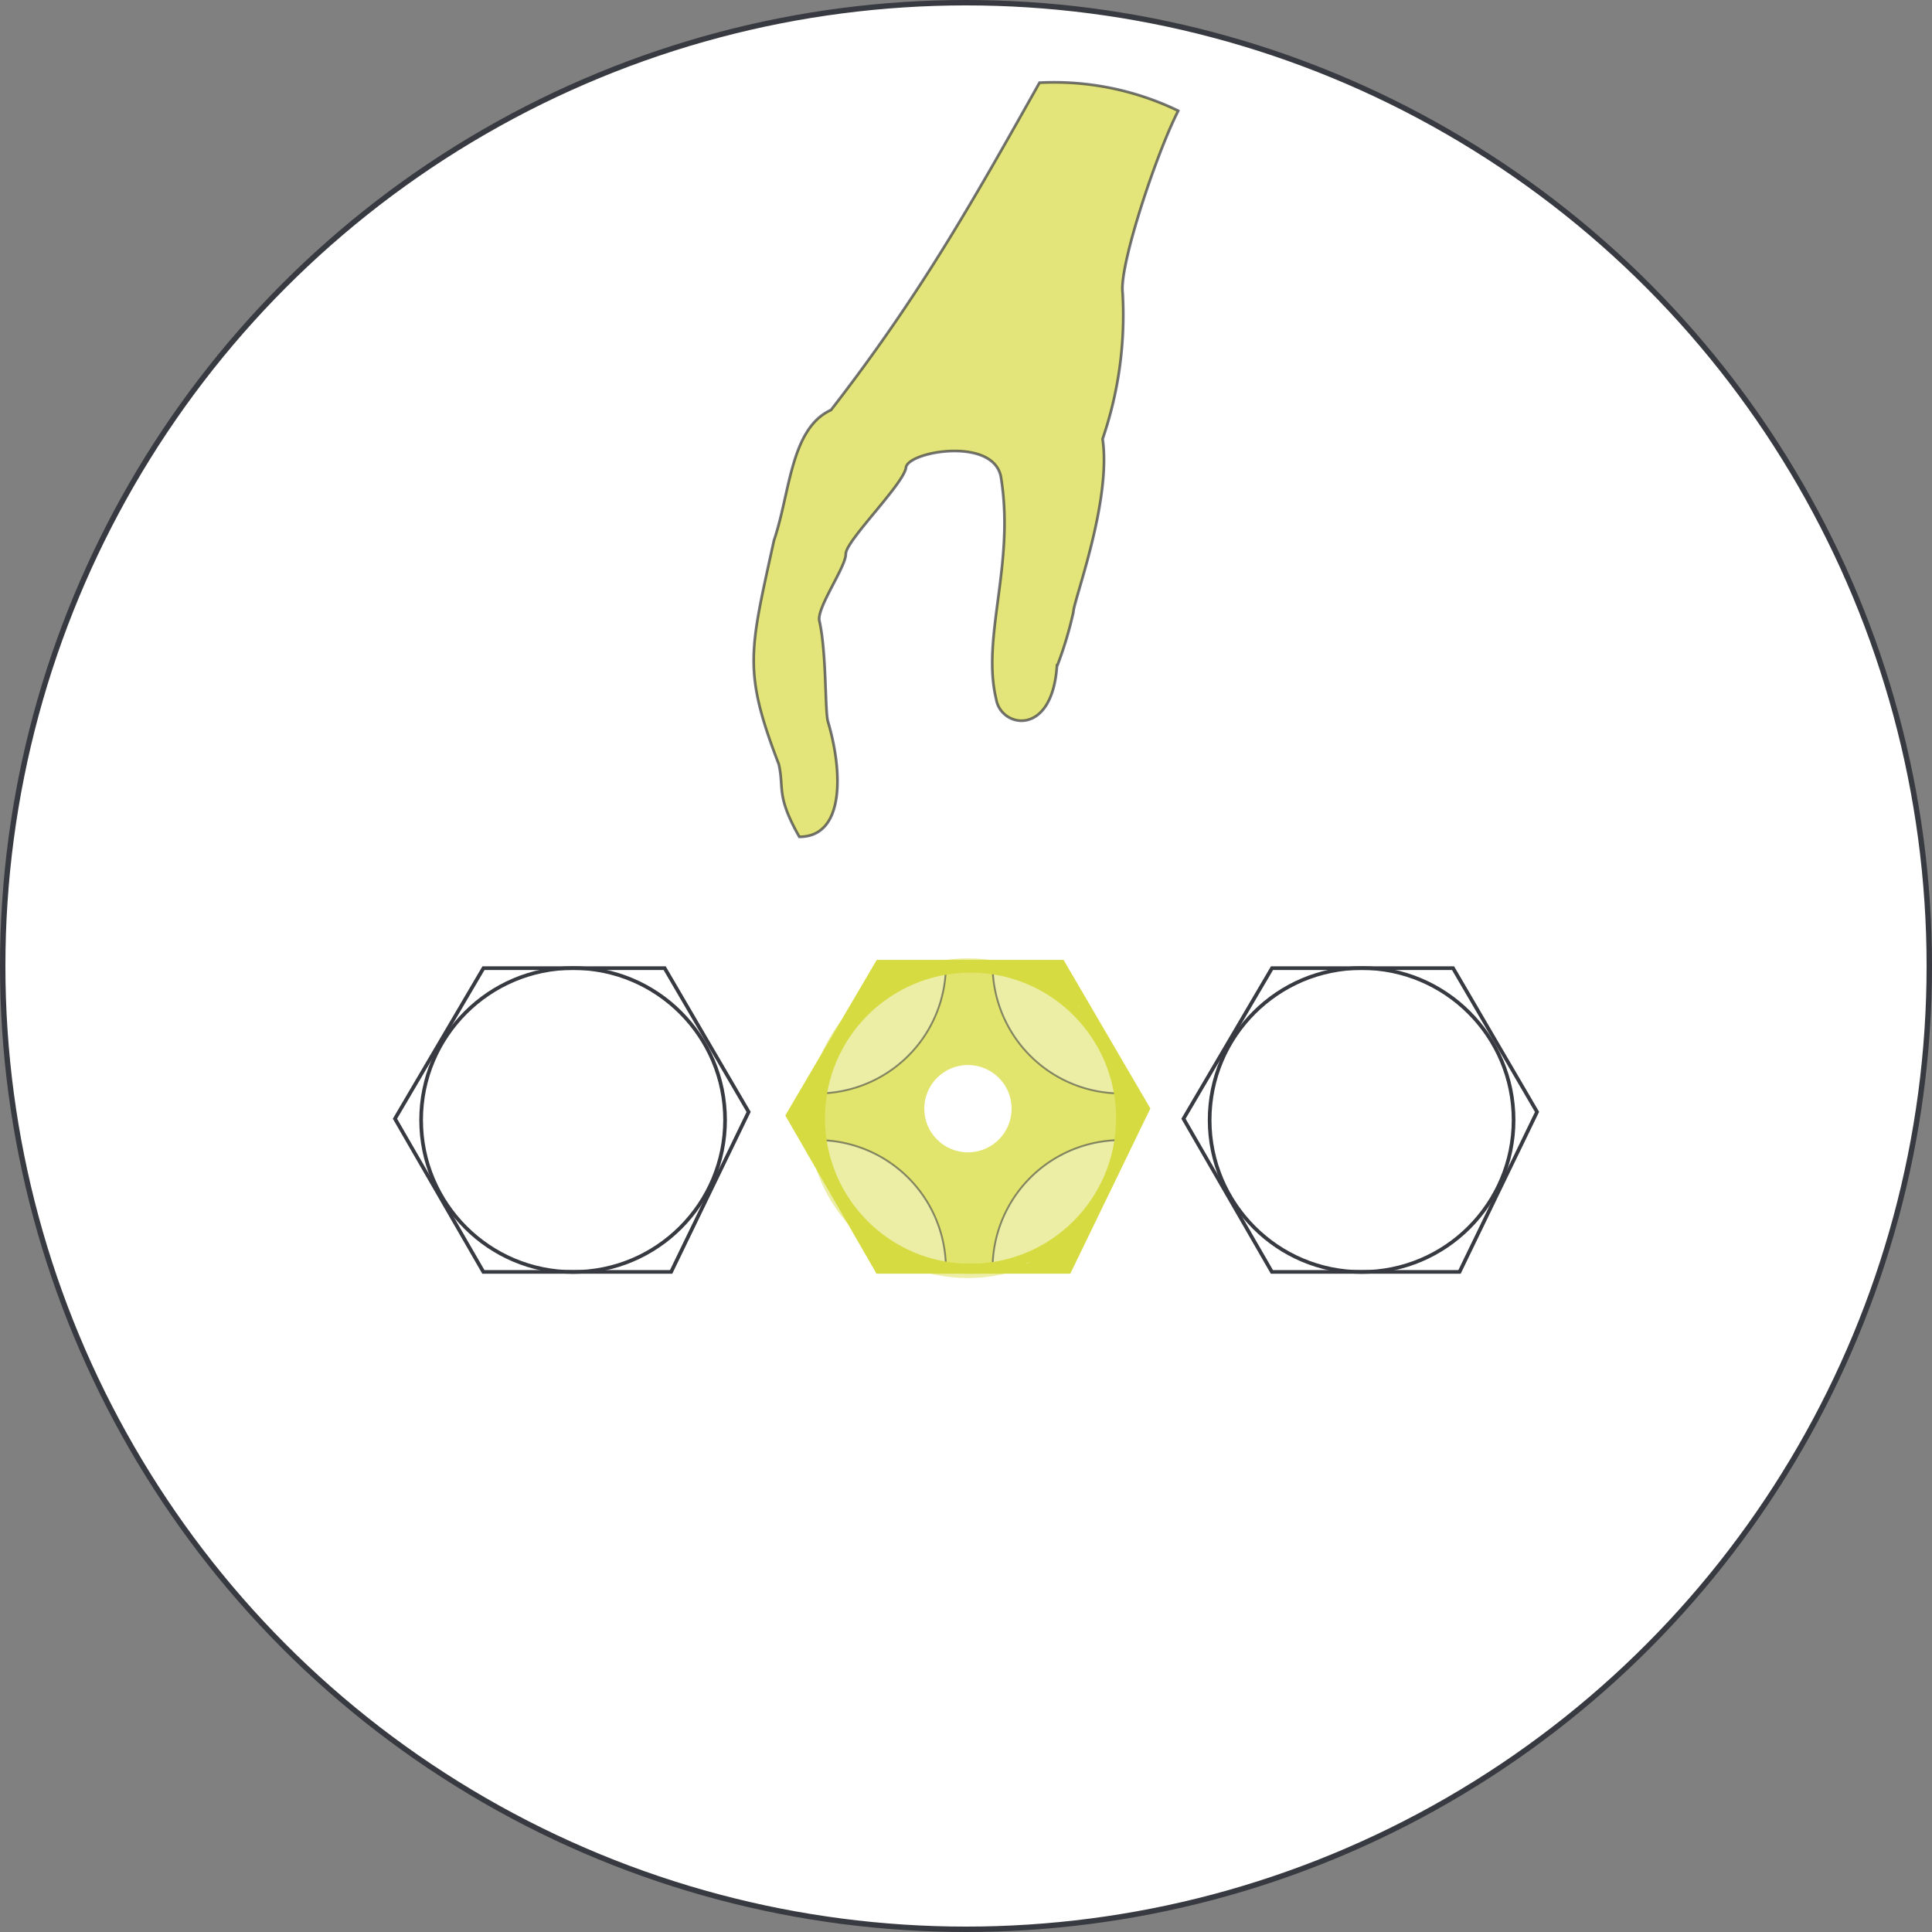 <svg xmlns="http://www.w3.org/2000/svg" viewBox="0 0 178.74 178.74">
  <rect x="0" y="0" width="178.74" height="178.74" fill="#808080" stroke="none"/>
  <defs>
    <style>
      .cls-1, .cls-6 {
        fill: #fff;
      }

      .cls-1, .cls-2, .cls-3, .cls-5 {
        stroke: #383a41;
      }

      .cls-1, .cls-2, .cls-3, .cls-7 {
        stroke-miterlimit: 10;
      }

      .cls-1 {
        stroke-width: 0.5px;
      }

      .cls-2, .cls-4, .cls-5, .cls-8 {
        fill: #d7db42;
      }

      .cls-2 {
        stroke-width: 0.25px;
        opacity: 0.7;
      }

      .cls-3, .cls-7 {
        fill: none;
      }

      .cls-3 {
        stroke-width: 0.34px;
      }

      .cls-4 {
        opacity: 0.47;
      }

      .cls-5 {
        stroke-linecap: round;
        stroke-linejoin: round;
        stroke-width: 0.17px;
        opacity: 0.57;
      }

      .cls-7 {
        stroke: #d7db42;
        stroke-width: 0.93px;
      }
    </style>
  </defs>
  <g id="Ebene_2" data-name="Ebene 2">
    <g id="computer_aided_works_bitbeleuchtungsmodul_bit2light_modul">
      <circle class="cls-1" cx="89.37" cy="89.37" r="89.12"/>
      <path class="cls-2" d="M96.17,7.65c-6.06,10.78-11,19.6-19.29,30.28C73.12,39.65,73.1,45.63,71.6,50c-2.24,10.27-2.9,12,.45,20.71.51,2.24-.28,2.87,1.9,6.71,4.26,0,4-6.13,2.66-10.63-.3-.88-.12-6.36-.8-9.34-.28-1.21,2.46-5,2.44-6.2s5.38-6.49,5.57-8,8.35-2.91,8.81,1.07c1.24,8-1.85,14.66-.47,20.36.42,2.64,5.15,3.57,5.62-3a34.83,34.83,0,0,0,1.53-5.07c0-1,3.54-10.25,2.7-16a35.34,35.34,0,0,0,1.85-13.55c-.3-2.65,3.22-13.09,5.15-16.81A26.41,26.41,0,0,0,96.17,7.65Z"/>
      <g>
        <circle class="cls-3" cx="53.02" cy="103.62" r="14.06"/>
        <polygon class="cls-3" points="36.54 103.5 44.73 89.57 61.49 89.57 69.26 102.87 62.09 117.67 44.72 117.67 36.54 103.5"/>
        <circle class="cls-3" cx="125.97" cy="103.62" r="14.06"/>
        <polygon class="cls-3" points="109.49 103.5 117.68 89.57 134.43 89.57 142.2 102.87 135.03 117.67 117.67 117.67 109.49 103.5"/>
        <circle class="cls-4" cx="89.54" cy="103.45" r="14.79"/>
        <path class="cls-5" d="M91.83,117.37H87.51a11.89,11.89,0,0,0-11.89-11.89v-4.32A11.89,11.89,0,0,0,87.51,89.27h4.32a11.89,11.89,0,0,0,11.89,11.89v4.32A11.89,11.89,0,0,0,91.83,117.37Z"/>
        <circle class="cls-6" cx="89.55" cy="102.57" r="4.04"/>
        <circle class="cls-7" cx="89.79" cy="103.45" r="13.93"/>
        <polygon class="cls-7" points="73.19 103.2 81.38 89.27 98.13 89.27 105.9 102.57 98.73 117.37 81.36 117.37 73.19 103.2"/>
        <polygon class="cls-8" points="85.9 117.17 81.06 117.79 79.44 113.17 85.9 117.17"/>
        <polygon class="cls-8" points="75.87 107.85 73.19 103.2 76.18 98.54 75.87 107.85"/>
        <polygon class="cls-8" points="79.13 94.33 81.06 89.27 85.9 89.48 79.13 94.33"/>
        <polygon class="cls-8" points="92.47 89.72 98.57 89.52 100.19 93.28 92.47 89.72"/>
        <polygon class="cls-8" points="103 98.54 105.9 102.57 104.2 106.08 103 98.54"/>
        <polygon class="cls-8" points="100.44 113.17 99.12 117.16 94.65 117.17 100.44 113.17"/>
      </g>
    </g>
  </g>
</svg>
